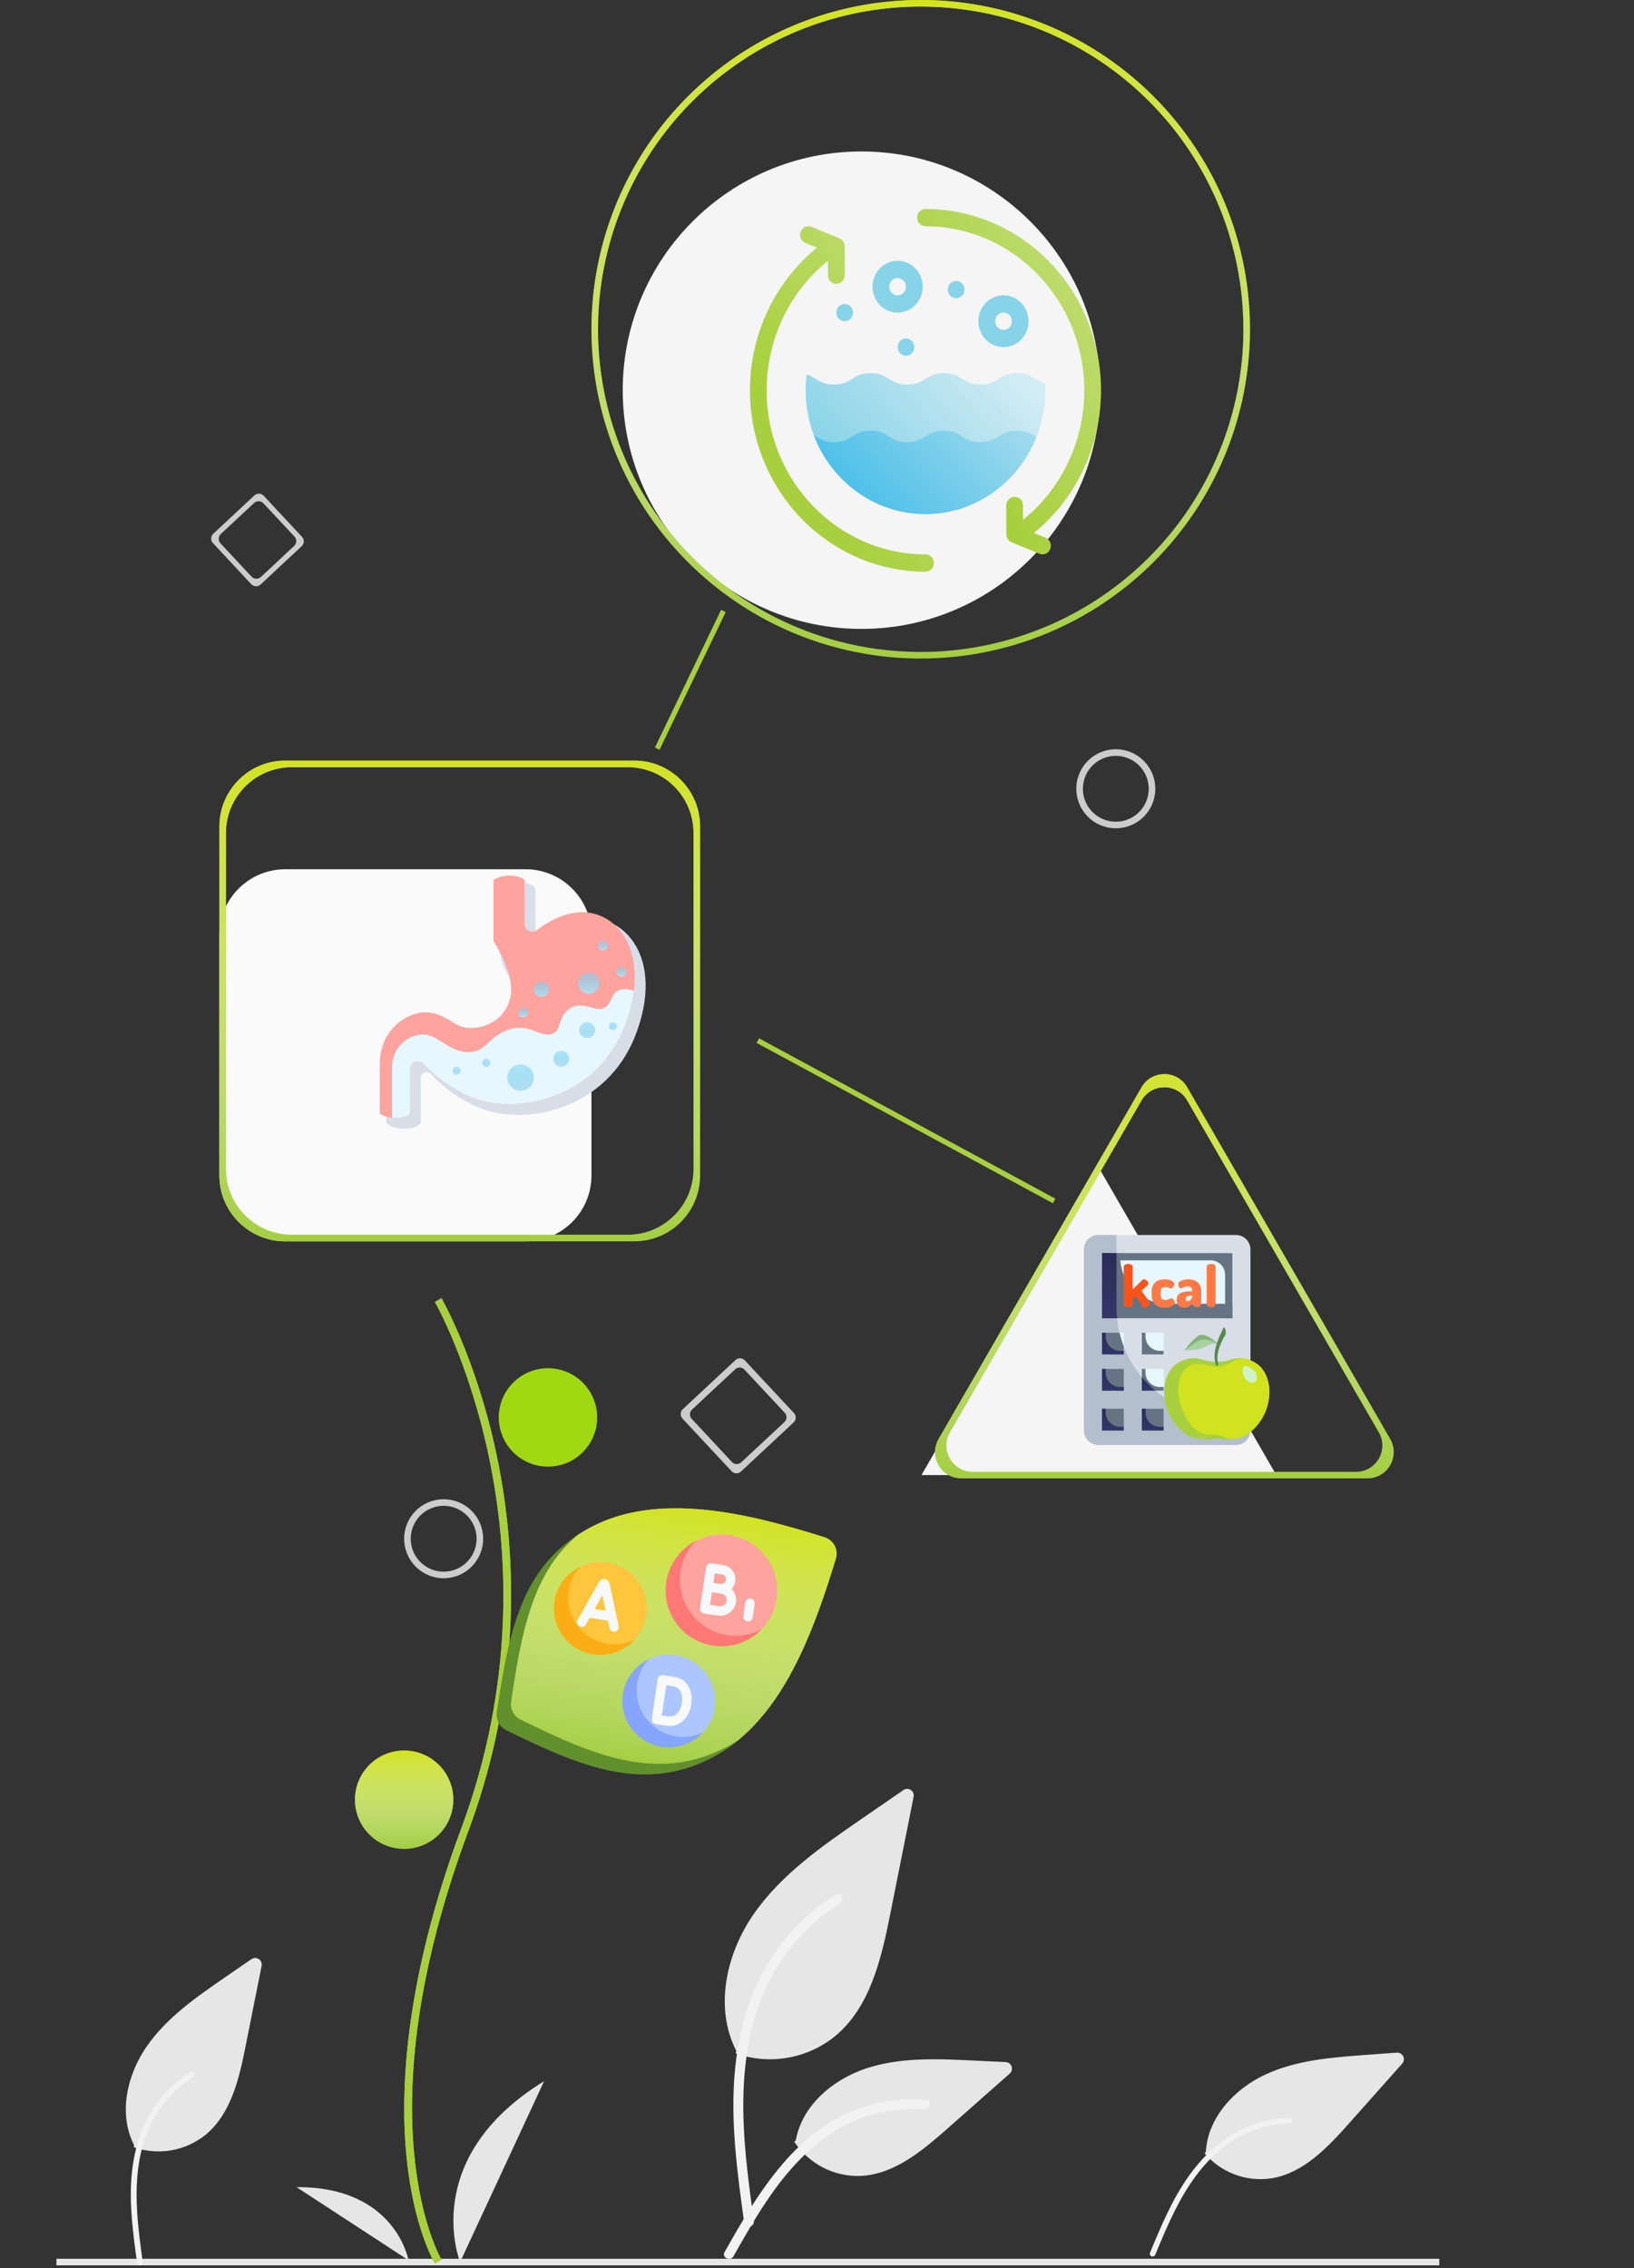 <?xml version="1.0" encoding="UTF-8"?> <svg xmlns="http://www.w3.org/2000/svg" width="536" height="744" viewBox="0 0 536 744" fill="none"><rect x="0" y="0" width="536" height="744" fill="#333333" stroke="none"/> <g clip-path="url(#clip0)"> <path d="M360.467 383.065L389.57 433.472L418.672 483.879H302.264L331.366 433.472L360.467 383.065Z" fill="#F5F5F5"></path> <path d="M172.413 285.143H93.567C81.636 285.143 71.965 294.814 71.965 306.745V385.591C71.965 397.521 81.636 407.193 93.567 407.193H172.413C184.343 407.193 194.015 397.521 194.015 385.591V306.745C194.015 294.814 184.343 285.143 172.413 285.143Z" fill="#FAFAFA"></path> <path d="M282.582 206.297C325.829 206.297 360.888 171.238 360.888 127.99C360.888 84.743 325.829 49.684 282.582 49.684C239.334 49.684 204.275 84.743 204.275 127.99C204.275 171.238 239.334 206.297 282.582 206.297Z" fill="#F5F5F5"></path> <path d="M207.519 308.625C204.041 303.75 198.767 301.111 193.053 301.379C186.2 301.703 180.232 306.053 178.565 307.379C178.007 307.822 177.292 307.902 176.652 307.595C176.014 307.287 175.632 306.678 175.632 305.967V291.523C175.632 291.333 175.557 291.153 175.422 291.019C175.354 290.951 173.707 289.359 170.003 289.359C166.342 289.359 164.367 290.903 164.284 290.969C164.116 291.104 164.018 291.308 164.018 291.523V311.648C164.018 315.426 165.613 318.073 167.155 320.634C168.957 323.626 170.514 326.21 169.458 330.271C167.465 337.933 159.612 340.266 154.705 339.004C153.616 338.724 152.419 338.005 151.152 337.246C148.615 335.725 145.461 333.831 141.236 334.245C140.464 334.32 139.629 334.493 138.754 334.756C131.676 336.893 126.732 343.718 126.732 351.353V368.101C126.732 368.297 126.814 368.485 126.958 368.619C127.03 368.686 128.766 370.264 132.637 370.264C136.525 370.264 137.766 368.693 137.895 368.515C137.982 368.394 138.029 368.249 138.029 368.101V353.577C138.029 352.612 138.659 352.026 139.248 351.798C139.838 351.572 140.699 351.585 141.346 352.301C145.921 357.366 152.427 361.717 158.754 363.941C173.475 369.115 198.886 363.653 208.314 339.939C213.215 327.612 212.925 316.199 207.519 308.625Z" fill="#D8DEE8"></path> <path d="M161.889 288.687V308.812C161.889 308.812 169.378 319.647 167.307 327.613C165.236 335.579 157.073 338.239 151.693 336.855C148.246 335.968 144.563 331.518 138.468 332.115C137.706 332.189 136.918 332.359 136.122 332.599C129.195 334.69 124.605 341.282 124.605 348.518V365.265C124.605 365.265 126.165 366.72 129.801 366.72C133.437 366.72 134.484 365.265 134.484 365.265V350.742C134.484 348.346 137.431 347.213 139.037 348.991C142.925 353.297 149.226 358.002 156.154 360.437C170.426 365.454 195.567 360.116 204.82 336.842C213.98 313.801 203.277 298.638 190.251 299.254C185.001 299.502 179.684 302.304 176.17 305.099C174.519 306.413 172.087 305.242 172.087 303.132V288.687C172.087 288.687 170.621 287.233 167.166 287.233C163.712 287.233 161.889 288.687 161.889 288.687Z" fill="#FFA39E"></path> <path d="M202.557 325.051C200.195 326.38 200.801 329.355 198.069 330.722C195.411 332.051 190.803 328.005 186.728 330.958C182.652 333.91 184.571 338.164 180.821 339.227C177.071 340.29 173.32 335.417 166.645 337.81C159.97 340.202 159.468 345.134 153.65 345.134C147.831 345.134 144.468 340.346 139.946 339.464C139.082 339.295 138.164 339.322 137.24 339.481C132.196 340.346 128.605 344.883 128.605 350.001V366.663C128.977 366.698 129.373 366.72 129.801 366.72C133.437 366.72 134.484 365.266 134.484 365.266V350.742C134.484 348.347 137.43 347.213 139.036 348.992C142.925 353.297 149.225 358.002 156.153 360.438C170.425 365.455 195.566 360.116 204.819 336.843C206.494 332.63 207.49 328.689 207.942 325.053C207.942 325.051 204.921 323.722 202.557 325.051Z" fill="#E6F7FF"></path> <path d="M170.773 357.849C173.175 357.849 175.122 355.902 175.122 353.5C175.122 351.098 173.175 349.15 170.773 349.15C168.371 349.15 166.424 351.098 166.424 353.5C166.424 355.902 168.371 357.849 170.773 357.849Z" fill="url(#paint0_linear)"></path> <path d="M193.149 325.985C195.071 325.985 196.629 324.428 196.629 322.506C196.629 320.584 195.071 319.026 193.149 319.026C191.228 319.026 189.67 320.584 189.67 322.506C189.67 324.428 191.228 325.985 193.149 325.985Z" fill="url(#paint1_linear)"></path> <path d="M177.604 326.972C178.973 326.972 180.082 325.862 180.082 324.493C180.082 323.124 178.973 322.015 177.604 322.015C176.235 322.015 175.125 323.124 175.125 324.493C175.125 325.862 176.235 326.972 177.604 326.972Z" fill="url(#paint2_linear)"></path> <path d="M197.791 311.767C198.681 311.767 199.402 311.046 199.402 310.156C199.402 309.266 198.681 308.545 197.791 308.545C196.901 308.545 196.18 309.266 196.18 310.156C196.18 311.046 196.901 311.767 197.791 311.767Z" fill="url(#paint3_linear)"></path> <path d="M203.939 320.38C204.829 320.38 205.55 319.659 205.55 318.769C205.55 317.879 204.829 317.158 203.939 317.158C203.049 317.158 202.328 317.879 202.328 318.769C202.328 319.659 203.049 320.38 203.939 320.38Z" fill="url(#paint4_linear)"></path> <path d="M171.607 333.739C172.497 333.739 173.218 333.018 173.218 332.128C173.218 331.238 172.497 330.517 171.607 330.517C170.717 330.517 169.996 331.238 169.996 332.128C169.996 333.018 170.717 333.739 171.607 333.739Z" fill="url(#paint5_linear)"></path> <path d="M184.097 349.94C185.538 349.94 186.707 348.772 186.707 347.331C186.707 345.89 185.538 344.722 184.097 344.722C182.656 344.722 181.488 345.89 181.488 347.331C181.488 348.772 182.656 349.94 184.097 349.94Z" fill="url(#paint6_linear)"></path> <path d="M192.603 340.548C194.044 340.548 195.212 339.38 195.212 337.939C195.212 336.498 194.044 335.33 192.603 335.33C191.162 335.33 189.994 336.498 189.994 337.939C189.994 339.38 191.162 340.548 192.603 340.548Z" fill="url(#paint7_linear)"></path> <path d="M159.53 349.94C160.25 349.94 160.834 349.356 160.834 348.635C160.834 347.914 160.25 347.33 159.53 347.33C158.809 347.33 158.225 347.914 158.225 348.635C158.225 349.356 158.809 349.94 159.53 349.94Z" fill="url(#paint8_linear)"></path> <path d="M201.022 337.938C201.742 337.938 202.327 337.354 202.327 336.634C202.327 335.913 201.742 335.329 201.022 335.329C200.301 335.329 199.717 335.913 199.717 336.634C199.717 337.354 200.301 337.938 201.022 337.938Z" fill="url(#paint9_linear)"></path> <path d="M149.752 352.549C150.473 352.549 151.057 351.965 151.057 351.244C151.057 350.523 150.473 349.939 149.752 349.939C149.031 349.939 148.447 350.523 148.447 351.244C148.447 351.965 149.031 352.549 149.752 352.549Z" fill="url(#paint10_linear)"></path> <path d="M353.057 258.741C353.057 256.178 353.817 253.672 355.241 251.541C356.665 249.409 358.689 247.748 361.058 246.767C363.426 245.786 366.032 245.529 368.546 246.029C371.06 246.529 373.37 247.764 375.183 249.576C376.995 251.389 378.23 253.699 378.73 256.213C379.23 258.727 378.973 261.333 377.992 263.701C377.011 266.07 375.35 268.094 373.218 269.518C371.087 270.942 368.581 271.702 366.018 271.702C362.58 271.702 359.283 270.337 356.853 267.906C354.422 265.475 353.057 262.179 353.057 258.741ZM355.217 258.741C355.217 260.878 355.85 262.966 357.037 264.742C358.224 266.518 359.911 267.903 361.884 268.72C363.858 269.538 366.03 269.751 368.125 269.335C370.22 268.918 372.144 267.889 373.655 266.379C375.166 264.868 376.194 262.944 376.611 260.848C377.028 258.753 376.814 256.582 375.996 254.608C375.179 252.634 373.795 250.948 372.018 249.761C370.242 248.574 368.154 247.94 366.018 247.94C363.153 247.94 360.406 249.078 358.38 251.104C356.355 253.13 355.217 255.877 355.217 258.741Z" fill="#CCCCCC"></path> <path d="M243.047 482.722C242.175 483.536 240.808 483.488 239.994 482.616L223.862 465.32C223.048 464.448 223.096 463.081 223.968 462.267L241.264 446.136C242.136 445.322 243.503 445.369 244.317 446.242L260.449 463.537C261.262 464.41 261.215 465.776 260.342 466.59L243.047 482.722ZM227.01 462.373C226.137 463.187 226.09 464.554 226.904 465.426L240.1 479.574C240.913 480.447 242.28 480.494 243.153 479.68L257.301 466.484C258.173 465.671 258.221 464.304 257.407 463.431L244.211 449.283C243.397 448.411 242.03 448.363 241.158 449.177L227.01 462.373Z" fill="#CCCCCC"></path> <path d="M85.478 191.741C84.606 192.554 83.239 192.506 82.425 191.634L69.845 178.146C69.031 177.274 69.079 175.906 69.951 175.093L83.443 162.514C84.316 161.7 85.682 161.748 86.496 162.62L99.076 176.108C99.89 176.981 99.843 178.348 98.97 179.162L85.478 191.741ZM72.426 175.179C71.553 175.993 71.506 177.36 72.32 178.233L82.516 189.164C83.329 190.036 84.696 190.084 85.569 189.27L96.496 179.078C97.368 178.264 97.416 176.897 96.602 176.024L86.409 165.097C85.596 164.225 84.229 164.177 83.357 164.99L72.426 175.179Z" fill="#CCCCCC"></path> <path d="M302.022 216.017C280.66 216.017 259.778 209.683 242.016 197.815C224.254 185.946 210.41 169.078 202.235 149.342C194.06 129.606 191.922 107.889 196.089 86.937C200.257 65.986 210.543 46.74 225.649 31.635C240.754 16.53 259.999 6.243 280.951 2.075C301.903 -2.092 323.62 0.047 343.356 8.222C363.092 16.397 379.96 30.24 391.828 48.002C403.696 65.764 410.031 86.647 410.031 108.009C410.031 136.654 398.652 164.127 378.396 184.382C358.14 204.638 330.668 216.017 302.022 216.017ZM302.022 2.16C281.088 2.16 260.623 8.368 243.216 19.999C225.809 31.63 212.243 48.161 204.231 67.502C196.22 86.844 194.124 108.126 198.208 128.659C202.292 149.191 212.373 168.052 227.176 182.855C241.979 197.658 260.84 207.739 281.372 211.823C301.905 215.908 323.188 213.811 342.529 205.8C361.87 197.789 378.401 184.222 390.032 166.815C401.663 149.408 407.871 128.944 407.871 108.009C407.871 79.936 396.719 53.013 376.869 33.163C357.018 13.312 330.095 2.16 302.022 2.16Z" fill="#A4CE41"></path> <path d="M302.022 216.017C280.66 216.017 259.778 209.683 242.016 197.815C224.254 185.946 210.41 169.078 202.235 149.342C194.06 129.606 191.922 107.889 196.089 86.937C200.257 65.986 210.543 46.74 225.649 31.635C240.754 16.53 259.999 6.243 280.951 2.075C301.903 -2.092 323.62 0.047 343.356 8.222C363.092 16.397 379.96 30.24 391.828 48.002C403.696 65.764 410.031 86.647 410.031 108.009C410.031 136.654 398.652 164.127 378.396 184.382C358.14 204.638 330.668 216.017 302.022 216.017ZM302.022 2.16C281.088 2.16 260.623 8.368 243.216 19.999C225.809 31.63 212.243 48.161 204.231 67.502C196.22 86.844 194.124 108.126 198.208 128.659C202.292 149.191 212.373 168.052 227.176 182.855C241.979 197.658 260.84 207.739 281.372 211.823C301.905 215.908 323.188 213.811 342.529 205.8C361.87 197.789 378.401 184.222 390.032 166.815C401.663 149.408 407.871 128.944 407.871 108.009C407.871 79.936 396.719 53.013 376.869 33.163C357.018 13.312 330.095 2.16 302.022 2.16Z" fill="url(#paint11_linear)"></path> <path d="M236.54 200.041L214.836 245.211L216.351 245.939L238.055 200.768L236.54 200.041Z" fill="#A8D03E"></path> <path d="M248.985 340.593L248.172 342.095L345.383 394.705L346.196 393.202L248.985 340.593Z" fill="#A8D03E"></path> <path d="M229.657 385.591C229.657 397.521 219.986 407.193 208.056 407.193H93.567C81.636 407.193 71.965 397.521 71.965 385.591V271.102C71.965 259.171 81.636 249.5 93.567 249.5H208.056C219.986 249.5 229.657 259.171 229.657 271.102V385.591ZM74.125 383.431C74.125 395.361 83.796 405.032 95.727 405.032H205.896C217.826 405.032 227.497 395.361 227.497 383.431V273.262C227.497 261.332 217.826 251.66 205.896 251.66H95.727C83.796 251.66 74.125 261.332 74.125 273.262V383.431Z" fill="#A4CE41"></path> <path d="M229.657 385.591C229.657 397.521 219.986 407.193 208.056 407.193H93.567C81.636 407.193 71.965 397.521 71.965 385.591V271.102C71.965 259.171 81.636 249.5 93.567 249.5H208.056C219.986 249.5 229.657 259.171 229.657 271.102V385.591ZM74.125 383.431C74.125 395.361 83.796 405.032 95.727 405.032H205.896C217.826 405.032 227.497 395.361 227.497 383.431V273.262C227.497 261.332 217.826 251.66 205.896 251.66H95.727C83.796 251.66 74.125 261.332 74.125 273.262V383.431Z" fill="url(#paint12_linear)"></path> <path d="M456.023 471.998C459.349 477.758 455.192 484.959 448.54 484.959H315.359C308.707 484.959 304.55 477.758 307.876 471.998L374.466 356.66C377.792 350.899 386.106 350.899 389.432 356.66L456.023 471.998ZM311.617 469.838C308.291 475.598 312.449 482.799 319.1 482.799H444.798C451.449 482.799 455.606 475.598 452.281 469.838L389.432 360.98C386.106 355.22 377.792 355.22 374.466 360.98L311.617 469.838Z" fill="#A4CE41"></path> <path d="M456.023 471.998C459.349 477.758 455.192 484.959 448.54 484.959H315.359C308.707 484.959 304.55 477.758 307.876 471.998L374.466 356.66C377.792 350.899 386.106 350.899 389.432 356.66L456.023 471.998ZM311.617 469.838C308.291 475.598 312.449 482.799 319.1 482.799H444.798C451.449 482.799 455.606 475.598 452.281 469.838L389.432 360.98C386.106 355.22 377.792 355.22 374.466 360.98L311.617 469.838Z" fill="url(#paint13_linear)"></path> <path d="M472.136 740.939H18.5V743.1H472.136V740.939Z" fill="#E6E6E6"></path> <path d="M241.323 673.576C246.819 675.507 252.72 675.991 258.457 674.981C264.194 673.97 269.574 671.499 274.079 667.806C285.552 658.176 289.149 642.316 292.075 627.627L299.692 589.396C300.071 587.494 297.946 586.095 296.349 587.195L282.608 596.656C269.574 605.631 256.247 614.893 247.223 627.892C238.199 640.891 234.262 658.637 241.51 672.703" fill="#E6E6E6"></path> <path d="M244.123 729.204C241.842 712.585 239.495 695.751 241.099 678.953C242.52 664.035 247.072 649.467 256.338 637.517C261.256 631.187 267.241 625.764 274.023 621.491C275.791 620.375 277.419 623.177 275.658 624.288C263.923 631.704 254.846 642.655 249.736 655.563C244.093 669.916 243.187 685.563 244.159 700.811C244.746 710.032 245.995 719.192 247.249 728.341C247.348 728.755 247.286 729.191 247.076 729.561C246.866 729.931 246.523 730.207 246.117 730.334C245.703 730.446 245.261 730.389 244.888 730.178C244.515 729.966 244.241 729.615 244.124 729.202L244.123 729.204Z" fill="#F2F2F2"></path> <path d="M395.119 706.313C397.787 709.465 401.223 711.877 405.094 713.315C408.964 714.754 413.141 715.172 417.22 714.528C427.689 712.753 435.581 704.341 442.633 696.407L459.969 676.916C461.258 675.466 460.132 673.185 458.197 673.326L447.953 674.073C436.764 674.888 425.292 675.774 415.118 680.488C404.944 685.203 396.167 694.637 395.559 705.844" fill="#E6E6E6"></path> <path d="M377.207 739.04C380.879 730.21 384.574 721.257 390.204 713.46C395.202 706.534 401.641 700.683 409.645 697.475C413.888 695.781 418.394 694.839 422.961 694.693C424.149 694.655 424.149 696.502 422.961 696.54C415.053 696.804 407.434 699.572 401.201 704.446C394.289 709.876 389.333 717.308 385.416 725.085C383.047 729.788 381.019 734.651 379 739.512C378.929 739.744 378.773 739.94 378.563 740.061C378.354 740.183 378.105 740.22 377.869 740.165C377.633 740.101 377.432 739.946 377.31 739.734C377.188 739.522 377.154 739.271 377.216 739.034L377.207 739.04Z" fill="#F2F2F2"></path> <path d="M260.541 702.537C262.898 706.12 266.138 709.036 269.948 711.003C273.759 712.971 278.012 713.924 282.298 713.77C293.315 713.247 302.496 705.561 310.76 698.262L331.218 680.199C332.672 678.915 331.828 676.515 329.891 676.422L319.028 675.902C307.392 675.345 295.456 674.822 284.373 678.414C273.29 682.007 263.069 690.639 261.043 702.11" fill="#E6E6E6"></path> <path d="M237.674 738.758C248.656 719.326 261.394 697.729 284.156 690.827C290.484 688.914 297.12 688.229 303.705 688.808C305.781 688.987 305.263 692.186 303.191 692.008C292.152 691.092 281.134 694.006 271.992 700.262C263.194 706.25 256.344 714.575 250.548 723.403C246.996 728.811 243.815 734.448 240.635 740.077C239.618 741.877 236.646 740.577 237.674 738.758Z" fill="#F2F2F2"></path> <path d="M43.863 704.34C47.84 705.738 52.11 706.088 56.262 705.356C60.414 704.625 64.308 702.837 67.568 700.164C75.87 693.195 78.477 681.715 80.591 671.084L85.816 644.86C86.195 642.958 84.07 641.559 82.472 642.659L73.74 648.672C64.308 655.166 54.664 661.869 48.133 671.277C41.601 680.685 38.751 693.527 43.998 703.705" fill="#E6E6E6"></path> <path d="M44.984 742.408C43.657 732.738 42.291 722.945 43.222 713.171C44.05 704.492 46.697 696.014 52.089 689.063C54.951 685.38 58.433 682.225 62.379 679.738C63.408 679.09 64.354 680.72 63.33 681.366C56.503 685.681 51.222 692.053 48.249 699.562C44.966 707.913 44.439 717.018 45.009 725.888C45.351 731.253 46.076 736.581 46.807 741.906C46.866 742.147 46.831 742.401 46.708 742.617C46.586 742.832 46.385 742.993 46.148 743.066C45.907 743.131 45.65 743.098 45.433 742.975C45.216 742.852 45.056 742.648 44.988 742.407L44.984 742.408Z" fill="#F2F2F2"></path> <path d="M142.685 742.506C142.4 742.04 135.68 730.821 133.352 707.524C131.215 686.15 132.589 650.124 151.273 599.869C186.669 504.666 143.116 427.85 142.671 427.086L144.819 425.839C144.927 426.034 156.171 445.618 162.809 476.804C171.581 518.15 168.387 561.14 153.6 600.736C118.264 695.777 144.535 740.768 144.804 741.212L142.685 742.506Z" fill="#A8D03E"></path> <path d="M142.685 742.506C142.4 742.04 135.68 730.821 133.352 707.524C131.215 686.15 132.589 650.124 151.273 599.869C186.669 504.666 143.116 427.85 142.671 427.086L144.819 425.839C144.927 426.034 156.171 445.618 162.809 476.804C171.581 518.15 168.387 561.14 153.6 600.736C118.264 695.777 144.535 740.768 144.804 741.212L142.685 742.506Z" fill="#A8D03E"></path> <path d="M179.753 481.098C188.668 481.098 195.895 473.871 195.895 464.956C195.895 456.041 188.668 448.814 179.753 448.814C170.838 448.814 163.611 456.041 163.611 464.956C163.611 473.871 170.838 481.098 179.753 481.098Z" fill="#A0D911"></path> <path d="M132.568 606.511C141.483 606.511 148.71 599.284 148.71 590.369C148.71 581.454 141.483 574.227 132.568 574.227C123.653 574.227 116.426 581.454 116.426 590.369C116.426 599.284 123.653 606.511 132.568 606.511Z" fill="#A4CE41"></path> <path d="M132.568 606.511C141.483 606.511 148.71 599.284 148.71 590.369C148.71 581.454 141.483 574.227 132.568 574.227C123.653 574.227 116.426 581.454 116.426 590.369C116.426 599.284 123.653 606.511 132.568 606.511Z" fill="url(#paint14_linear)"></path> <path d="M150.932 742.021C150.932 742.021 137.158 708.116 178.48 682.688L150.932 742.021Z" fill="#E6E6E6"></path> <path d="M133.992 741.405C133.992 741.405 129.791 717.239 97.269 717.447L133.992 741.405Z" fill="#E6E6E6"></path> <path d="M171.602 544.757C171.602 542.194 172.362 539.688 173.786 537.556C175.21 535.425 177.234 533.763 179.603 532.782C181.971 531.802 184.577 531.545 187.091 532.045C189.605 532.545 191.915 533.78 193.727 535.592C195.54 537.405 196.774 539.714 197.275 542.228C197.775 544.743 197.518 547.349 196.537 549.717C195.556 552.085 193.895 554.109 191.763 555.534C189.632 556.958 187.126 557.718 184.563 557.718C181.125 557.718 177.828 556.352 175.398 553.922C172.967 551.491 171.602 548.194 171.602 544.757ZM173.762 544.757C173.762 546.893 174.395 548.981 175.582 550.758C176.769 552.534 178.456 553.918 180.429 554.736C182.403 555.553 184.575 555.767 186.67 555.35C188.765 554.934 190.689 553.905 192.2 552.394C193.711 550.884 194.739 548.959 195.156 546.864C195.573 544.769 195.359 542.597 194.541 540.624C193.724 538.65 192.339 536.963 190.563 535.776C188.787 534.59 186.699 533.956 184.563 533.956C181.698 533.956 178.951 535.094 176.925 537.12C174.9 539.145 173.762 541.892 173.762 544.757Z" fill="#CCCCCC"></path> <path d="M132.568 504.751C132.568 502.187 133.329 499.681 134.753 497.55C136.177 495.418 138.201 493.757 140.569 492.776C142.938 491.795 145.544 491.538 148.058 492.039C150.572 492.539 152.882 493.773 154.694 495.586C156.507 497.398 157.741 499.708 158.241 502.222C158.742 504.736 158.485 507.342 157.504 509.711C156.523 512.079 154.862 514.103 152.73 515.527C150.599 516.951 148.093 517.712 145.529 517.712C142.092 517.712 138.795 516.346 136.365 513.915C133.934 511.485 132.568 508.188 132.568 504.751ZM134.729 504.751C134.729 506.887 135.362 508.975 136.549 510.751C137.736 512.527 139.422 513.912 141.396 514.729C143.37 515.547 145.541 515.761 147.637 515.344C149.732 514.927 151.656 513.899 153.167 512.388C154.677 510.877 155.706 508.953 156.123 506.858C156.539 504.763 156.326 502.591 155.508 500.617C154.691 498.644 153.306 496.957 151.53 495.77C149.754 494.583 147.666 493.95 145.529 493.95C142.665 493.95 139.918 495.088 137.892 497.113C135.866 499.139 134.729 501.886 134.729 504.751Z" fill="#CCCCCC"></path> <g clip-path="url(#clip1)"> <g clip-path="url(#clip2)"> <path d="M270.49 504.272C245.121 496.274 216.027 489.255 193.769 500.986C192.29 501.766 190.891 502.588 189.565 503.451C173.261 515.511 168.74 537.012 165.307 559.958C164.947 562.364 166.205 564.727 168.387 565.802C192.075 577.473 215.437 585.749 238.097 573.806C239.452 573.092 241.088 571.53 242.358 570.7C258.844 557.013 267.524 533.198 274.188 511.29C275.089 508.33 273.44 505.203 270.49 504.272Z" fill="#A4CE41"></path> <path d="M270.49 504.272C245.121 496.274 216.027 489.255 193.769 500.986C192.29 501.766 190.891 502.588 189.565 503.451C173.261 515.511 168.74 537.012 165.307 559.958C164.947 562.364 166.205 564.727 168.387 565.802C192.075 577.473 215.437 585.749 238.097 573.806C239.452 573.092 241.088 571.53 242.358 570.7C258.844 557.013 267.524 533.198 274.188 511.29C275.089 508.33 273.44 505.203 270.49 504.272Z" fill="url(#paint15_linear)"></path> <path d="M170.736 564.066C168.554 562.991 167.296 560.628 167.656 558.222C171.089 535.276 174.591 516.032 189.567 503.451C170.575 515.802 166.727 536.522 162.961 561.695C162.601 564.101 163.859 566.464 166.041 567.539C189.73 579.21 211.071 588.436 233.73 576.493C236.827 574.861 239.695 572.912 242.36 570.7C241.09 571.531 239.78 572.306 238.425 573.02C215.765 584.963 194.425 575.737 170.736 564.066Z" fill="#61902D"></path> <path d="M239.362 503.619C235.403 503.027 231.551 503.75 228.249 505.459C225.648 508.117 221.481 513.324 220.889 517.283C219.393 527.285 226.288 536.607 236.29 538.103C240.249 538.695 246.448 536.236 249.75 534.526C252.351 531.868 254.17 528.397 254.762 524.438C256.259 514.436 249.364 505.115 239.362 503.619Z" fill="#FFA39E"></path> <path d="M223.236 515.548C223.828 511.589 225.647 508.118 228.248 505.46C223.207 508.069 219.446 512.977 218.541 519.02C217.045 529.022 223.94 538.344 233.942 539.84C239.986 540.744 245.78 538.584 249.75 534.527C246.448 536.236 242.596 536.96 238.637 536.367C228.635 534.871 221.74 525.55 223.236 515.548Z" fill="#FF7875"></path> <path d="M199.171 512.574C196.057 512.108 193.023 512.62 190.379 513.881C188.401 516.039 184.675 520.528 184.209 523.642C182.965 531.958 188.698 539.707 197.013 540.951C200.128 541.417 205.509 539.168 208.153 537.908C210.131 535.749 211.51 532.997 211.976 529.883C213.22 521.567 207.487 513.818 199.171 512.574Z" fill="#FFC53D"></path> <path d="M186.556 521.905C187.022 518.791 188.401 516.039 190.379 513.88C185.964 515.985 182.64 520.176 181.862 525.378C180.618 533.694 186.35 541.443 194.666 542.687C199.868 543.465 204.848 541.514 208.153 537.907C205.509 539.168 202.475 539.68 199.361 539.214C191.045 537.971 185.312 530.221 186.556 521.905Z" fill="#FAAD14"></path> <path d="M221.634 542.939C218.52 542.473 215.486 542.986 212.842 544.246C210.864 546.405 207.138 550.893 206.672 554.007C205.428 562.323 211.161 570.072 219.476 571.316C222.59 571.782 227.972 569.533 230.616 568.273C232.594 566.114 233.973 563.362 234.439 560.248C235.683 551.933 229.95 544.183 221.634 542.939Z" fill="#ADC6FF"></path> <path d="M209.019 552.271C209.485 549.157 210.864 546.405 212.842 544.246C208.427 546.351 205.103 550.542 204.325 555.744C203.08 564.059 208.813 571.809 217.129 573.053C222.331 573.831 227.31 571.879 230.616 568.273C227.972 569.533 224.938 570.046 221.824 569.58C213.508 568.336 207.775 560.587 209.019 552.271Z" fill="#85A5FF"></path> <path d="M202.932 533.364L199.924 519.409C199.921 519.394 199.917 519.38 199.914 519.365C199.733 518.632 199.134 518.086 198.386 517.974C198.386 517.974 198.385 517.974 198.385 517.974C197.637 517.863 196.904 518.21 196.517 518.86C196.511 518.871 196.504 518.882 196.498 518.893L189.492 531.348C189.073 532.094 189.337 533.038 190.082 533.457C190.827 533.876 191.772 533.612 192.191 532.867L193.413 530.695L199.381 531.588L199.905 534.016C200.045 534.664 200.571 535.129 201.19 535.222C201.369 535.249 201.557 535.244 201.745 535.204C202.581 535.023 203.113 534.2 202.932 533.364ZM195.038 527.807L197.588 523.272L198.684 528.352L195.038 527.807Z" fill="#F7F9FA"></path> <path d="M215.108 565.568C214.704 565.507 214.34 565.29 214.096 564.962C213.85 564.633 213.745 564.219 213.805 563.813C213.805 563.813 214.493 559.097 214.763 557.29C214.985 555.808 215.724 550.806 215.724 550.806C215.784 550.399 216.003 550.033 216.333 549.788C216.664 549.543 217.078 549.44 217.485 549.501L221.166 550.051C225.222 550.658 227.465 554.294 226.746 559.097C226.063 563.667 222.764 566.615 218.902 566.106C217.851 565.967 215.225 565.585 215.114 565.569C215.112 565.568 215.11 565.568 215.108 565.568ZM218.561 552.793C218.324 554.393 217.969 556.796 217.826 557.749C217.656 558.888 217.319 561.187 217.094 562.726C217.89 562.84 218.8 562.969 219.307 563.035C221.122 563.275 223.179 562.008 223.683 558.639C224.043 556.237 223.45 553.524 220.708 553.114L218.561 552.793L218.561 552.793Z" fill="#F7F9FA"></path> <path d="M230.924 529.286C230.52 529.226 230.155 529.007 229.911 528.678C229.665 528.348 229.561 527.933 229.622 527.526L231.626 514.129C231.753 513.283 232.541 512.7 233.387 512.827L237.279 513.409C239.823 513.79 241.583 516.169 241.202 518.713C241.057 519.683 240.622 520.539 239.998 521.205C241.082 522.329 241.652 523.925 241.404 525.585C240.98 528.418 238.331 530.378 235.498 529.954C234.512 529.807 230.931 529.287 230.931 529.287C230.929 529.287 230.927 529.287 230.924 529.286ZM233.536 522.294L232.915 526.446C234.017 526.606 235.399 526.808 235.956 526.891C237.1 527.062 238.17 526.271 238.341 525.127C238.512 523.983 237.721 522.913 236.577 522.742C236.15 522.678 234.617 522.453 233.536 522.294ZM234.46 516.119L233.995 519.229C234.821 519.349 235.877 519.502 236.356 519.574C237.211 519.702 238.012 519.11 238.14 518.255C238.267 517.4 237.676 516.6 236.82 516.472L234.46 516.118L234.46 516.119Z" fill="#F7F9FA"></path> <path d="M245.14 531.83C244.294 531.704 243.711 530.915 243.837 530.07L244.494 525.683C244.62 524.837 245.408 524.254 246.254 524.38C247.1 524.507 247.683 525.295 247.556 526.141L246.9 530.528C246.774 531.374 245.986 531.957 245.14 531.83Z" fill="#F7F9FA"></path> </g> </g> <path d="M405.438 405.112H360.312C357.689 405.112 355.562 407.239 355.562 409.862V469.237C355.562 471.861 357.689 473.987 360.312 473.987H405.438C408.061 473.987 410.188 471.861 410.188 469.237V409.862C410.188 407.239 408.061 405.112 405.438 405.112Z" fill="#D8DEE8"></path> <path d="M401.875 464.487C392.427 464.487 383.365 460.734 376.684 454.053C370.003 447.372 366.25 438.311 366.25 428.862V405.112H360.312C359.053 405.112 357.845 405.613 356.954 406.504C356.063 407.394 355.562 408.603 355.562 409.862V469.237C355.562 470.497 356.063 471.705 356.954 472.596C357.845 473.487 359.053 473.987 360.312 473.987H405.438C406.697 473.987 407.905 473.487 408.796 472.596C409.687 471.705 410.188 470.497 410.188 469.237V464.487H401.875Z" fill="#B3BFCD"></path> <path d="M361.5 411.05H404.25V432.425H361.5V411.05Z" fill="#E6F7FF"></path> <path d="M361.5 411.05V413.425H397.125C398.385 413.425 399.593 413.925 400.484 414.816C401.375 415.707 401.875 416.915 401.875 418.175V432.425H404.25V411.05H361.5Z" fill="#657383"></path> <path d="M382.875 427.675C378.781 427.675 374.854 426.048 371.959 423.153C369.064 420.258 367.438 416.332 367.438 412.237V411.05H361.5V432.425H404.25V427.675H382.875Z" fill="#657383"></path> <path d="M366.25 428.862V411.05H361.5V432.425H366.428C366.312 431.253 366.25 430.065 366.25 428.862Z" fill="url(#paint16_linear)"></path> <path d="M361.5 437.175H368.625V444.3H361.5V437.175Z" fill="#E6F7FF"></path> <path d="M361.5 444.3H368.625V441.653C368.063 440.193 367.599 438.697 367.236 437.175H361.5V444.3Z" fill="#657383"></path> <path d="M374.562 437.175H381.688V444.3H374.562V437.175Z" fill="#E6F7FF"></path> <path d="M361.5 449.05H368.625V456.175H361.5V449.05Z" fill="#657383"></path> <path d="M374.562 449.05H381.688V456.175H374.562V449.05Z" fill="#E6F7FF"></path> <path d="M361.5 462.112H368.625V469.237H361.5V462.112Z" fill="#657383"></path> <path d="M374.562 462.112H381.688V469.237H374.562V462.112Z" fill="#657383"></path> <path d="M380.5 443.112C379.24 443.112 378.032 442.612 377.141 441.721C376.25 440.83 375.75 439.622 375.75 438.362V437.175H374.562V444.3H381.688V443.112H380.5Z" fill="#657383"></path> <path d="M367.438 443.112C366.178 443.112 364.97 442.612 364.079 441.721C363.188 440.83 362.688 439.622 362.688 438.362V437.175H361.5V444.3H368.625V443.112H367.438Z" fill="url(#paint17_linear)"></path> <path d="M367.438 454.987C366.178 454.987 364.97 454.487 364.079 453.596C363.188 452.705 362.688 451.497 362.688 450.237V449.05H361.5V456.175H368.625V454.987H367.438Z" fill="url(#paint18_linear)"></path> <path d="M380.5 454.987C379.24 454.987 378.032 454.487 377.141 453.596C376.25 452.705 375.75 451.497 375.75 450.237V449.05H374.562V456.175H381.688V454.987H380.5Z" fill="#657383"></path> <path d="M367.438 468.05C366.178 468.05 364.97 467.549 364.079 466.659C363.188 465.768 362.688 464.56 362.688 463.3V462.112H361.5V469.237H368.625V468.05H367.438Z" fill="url(#paint19_linear)"></path> <path d="M380.5 468.05C379.24 468.05 378.032 467.549 377.141 466.659C376.25 465.768 375.75 464.56 375.75 463.3V462.112H374.562V469.237H381.688V468.05H380.5Z" fill="url(#paint20_linear)"></path> <path d="M379.01 456.175C377.4 454.826 375.911 453.338 374.562 451.728V456.175H379.01Z" fill="url(#paint21_linear)"></path> <g clip-path="url(#clip3)"> <path d="M410.154 469.733C410.154 469.733 408.686 471.423 405.001 471.984C403.453 472.22 401.514 472.258 399.128 471.89C391.059 473.146 388.101 469.737 388.101 469.737C379.828 463.147 379.735 449.314 388.101 446.183C390.551 445.268 392.689 445.415 394.434 445.979C397.486 446.967 400.772 446.967 403.824 445.979C405.569 445.413 407.712 445.268 410.158 446.183C411.251 446.589 412.252 447.21 413.101 448.009L413.195 448.103C418.332 453.073 417.257 464.075 410.154 469.733Z" fill="#A8D03E"></path> <path d="M410.154 469.733C410.154 469.733 408.687 471.423 405.002 471.985C400.742 472.343 402.609 470.645 397.984 470.645C393.359 470.645 390.609 469.125 387.734 462.043C384.859 454.961 387.185 448.283 391.742 447.512C396.298 446.741 398.597 450.339 404.36 446.6C408.342 444.017 413.097 448.005 413.097 448.005L413.191 448.1C418.333 453.073 417.258 464.075 410.154 469.733Z" fill="#D1E21E"></path> <path d="M399.677 441.058C397.986 440.051 396.277 441.466 394.289 442.242C392.301 443.018 388.48 443.003 388.48 443.003C389.693 441.351 391.084 439.839 392.629 438.493C395.205 436.245 399.677 441.058 399.677 441.058Z" fill="#A8D29F"></path> <path d="M399.677 441.058C398.087 439.754 395.153 439.006 393.715 439.592C392.278 440.179 388.48 443.003 388.48 443.003C389.693 441.351 391.084 439.839 392.629 438.493C395.205 436.245 399.677 441.058 399.677 441.058Z" fill="#82B378"></path> <path d="M398.999 447.987C397.917 445.594 398.502 442.626 399.188 440.558C399.731 438.912 400.771 436.693 401.282 435.633C401.306 435.583 401.344 435.542 401.392 435.514C401.439 435.487 401.494 435.474 401.549 435.478C401.604 435.481 401.656 435.502 401.7 435.535C401.743 435.569 401.775 435.615 401.792 435.668L401.999 436.291C402.1 436.599 402.134 436.926 402.098 437.249C402.062 437.572 401.956 437.883 401.788 438.162C400.742 439.892 398.639 443.937 399.587 447.266C399.688 447.641 399.191 448.416 398.999 447.987Z" fill="#558949"></path> <path d="M408.894 448.114C408.894 448.114 412.22 449.115 412.305 451.63C412.391 454.146 409.981 453.912 408.752 452.63C407.523 451.349 406.928 448.027 408.894 448.114Z" fill="#D1F2C9"></path> </g> <path d="M374.458 423.419L376.466 421.563C376.617 421.411 376.693 421.241 376.693 421.052C376.693 420.427 375.917 419.65 375.273 419.65C375.064 419.65 374.856 419.726 374.705 419.877L371.561 422.927V415.502C371.561 414.972 370.898 414.612 370.064 414.612C369.231 414.612 368.625 414.972 368.625 415.502V427.87C368.625 428.324 369.231 428.779 370.064 428.779C370.898 428.779 371.561 428.324 371.561 427.87V426.108L372.526 425.218L374.818 428.608C374.988 428.855 375.235 428.968 375.519 428.968C376.219 428.968 377.204 428.191 377.204 427.51C377.204 427.358 377.148 427.207 377.053 427.055L374.458 423.419Z" fill="#FA541C"></path> <path d="M384.116 425.9C383.605 425.9 383.34 426.412 382.317 426.412C381.162 426.412 380.726 425.881 380.726 424.953V423.666C380.726 422.738 381.162 422.207 382.298 422.207C383.321 422.207 383.662 422.662 384.116 422.662C384.798 422.662 385.253 421.772 385.253 421.222C385.253 420.389 383.908 419.65 382.052 419.65C379.079 419.65 377.791 421.412 377.791 423.665V424.953C377.791 427.245 379.079 428.968 382.09 428.968C383.927 428.968 385.367 428.154 385.367 427.302C385.367 426.734 384.912 425.9 384.116 425.9Z" fill="#FF7A45"></path> <path d="M389.704 419.65C388.302 419.65 386.465 420.275 386.465 421.166C386.465 421.847 386.806 422.624 387.45 422.624C387.961 422.624 388.113 421.999 389.666 421.999C390.745 421.999 391.086 422.757 391.086 423.4V423.59H390.404C387.791 423.59 385.973 424.215 385.973 426.45C385.973 428.173 387.09 428.969 388.397 428.969C389.723 428.969 390.594 428.249 391.276 427.453V427.87C391.276 428.381 391.844 428.779 392.582 428.779C393.416 428.779 394.022 428.381 394.022 427.87V423.363C394.022 421.45 392.809 419.65 389.704 419.65ZM391.086 425.086C391.086 426.052 390.253 426.828 389.666 426.828C389.23 426.828 388.927 426.582 388.927 426.033C388.927 425.124 389.931 425.01 391.01 425.01H391.086V425.086Z" fill="#FF7A45"></path> <path d="M397.28 414.612C396.428 414.612 395.822 414.972 395.822 415.502V427.87C395.822 428.324 396.428 428.779 397.28 428.779C398.095 428.779 398.758 428.324 398.758 427.87V415.502C398.758 414.972 398.095 414.612 397.28 414.612Z" fill="#FF7A45"></path> <path d="M342.991 176.395L339.163 174.813C348.579 167.169 355.454 156.683 358.831 144.814C362.208 132.945 361.919 120.284 358.004 108.592C354.09 96.901 346.744 86.761 336.99 79.584C327.236 72.407 315.559 68.55 303.584 68.55C302.857 68.55 302.159 68.848 301.645 69.379C301.131 69.911 300.842 70.631 300.842 71.382C300.842 72.134 301.131 72.854 301.645 73.385C302.159 73.917 302.857 74.215 303.584 74.215C332.311 74.215 355.683 98.359 355.683 128.036C355.689 136.232 353.88 144.32 350.395 151.683C346.91 159.045 341.84 165.486 335.574 170.513V165.805C335.574 165.054 335.285 164.334 334.771 163.802C334.257 163.271 333.56 162.973 332.832 162.973C332.105 162.973 331.408 163.271 330.893 163.802C330.379 164.334 330.09 165.054 330.09 165.805V175.248C330.09 175.814 330.254 176.367 330.562 176.836C330.869 177.305 331.305 177.668 331.814 177.878L340.954 181.655C341.288 181.793 341.646 181.862 342.006 181.857C342.366 181.853 342.722 181.775 343.053 181.628C343.384 181.482 343.683 181.269 343.935 181.003C344.186 180.737 344.385 180.422 344.518 180.077C344.652 179.731 344.719 179.362 344.714 178.99C344.71 178.618 344.635 178.251 344.493 177.909C344.351 177.567 344.145 177.257 343.888 176.997C343.63 176.738 343.325 176.533 342.991 176.395Z" fill="#A8D03E"></path> <path d="M342.991 176.395L339.163 174.813C348.579 167.169 355.454 156.683 358.831 144.814C362.208 132.945 361.919 120.284 358.004 108.592C354.09 96.901 346.744 86.761 336.99 79.584C327.236 72.407 315.559 68.55 303.584 68.55C302.857 68.55 302.159 68.848 301.645 69.379C301.131 69.911 300.842 70.631 300.842 71.382C300.842 72.134 301.131 72.854 301.645 73.385C302.159 73.917 302.857 74.215 303.584 74.215C332.311 74.215 355.683 98.359 355.683 128.036C355.689 136.232 353.88 144.32 350.395 151.683C346.91 159.045 341.84 165.486 335.574 170.513V165.805C335.574 165.054 335.285 164.334 334.771 163.802C334.257 163.271 333.56 162.973 332.832 162.973C332.105 162.973 331.408 163.271 330.893 163.802C330.379 164.334 330.09 165.054 330.09 165.805V175.248C330.09 175.814 330.254 176.367 330.562 176.836C330.869 177.305 331.305 177.668 331.814 177.878L340.954 181.655C341.288 181.793 341.646 181.862 342.006 181.857C342.366 181.853 342.722 181.775 343.053 181.628C343.384 181.482 343.683 181.269 343.935 181.003C344.186 180.737 344.385 180.422 344.518 180.077C344.652 179.731 344.719 179.362 344.714 178.99C344.71 178.618 344.635 178.251 344.493 177.909C344.351 177.567 344.145 177.257 343.888 176.997C343.63 176.738 343.325 176.533 342.991 176.395Z" fill="url(#paint22_linear)" fill-opacity="0.4"></path> <path d="M303.584 181.857C274.856 181.857 251.485 157.713 251.485 128.036C251.479 119.84 253.288 111.751 256.773 104.389C260.258 97.027 265.328 90.585 271.593 85.558V90.266C271.593 91.018 271.882 91.738 272.397 92.269C272.911 92.801 273.608 93.099 274.335 93.099C275.063 93.099 275.76 92.801 276.274 92.269C276.789 91.738 277.078 91.018 277.078 90.266V80.824C277.078 80.258 276.913 79.705 276.606 79.236C276.299 78.767 275.863 78.404 275.354 78.194L266.214 74.417C265.539 74.138 264.784 74.147 264.115 74.443C263.447 74.739 262.919 75.297 262.649 75.995C262.379 76.693 262.388 77.472 262.675 78.163C262.961 78.853 263.502 79.398 264.177 79.677L268.004 81.259C258.589 88.903 251.714 99.389 248.337 111.258C244.96 123.127 245.249 135.788 249.164 147.48C253.078 159.171 260.424 169.311 270.178 176.488C279.932 183.665 291.609 187.522 303.584 187.522C304.311 187.522 305.009 187.224 305.523 186.692C306.037 186.161 306.326 185.441 306.326 184.689C306.326 183.938 306.037 183.218 305.523 182.686C305.009 182.155 304.311 181.857 303.584 181.857Z" fill="#A8D03E"></path> <path d="M303.584 181.857C274.856 181.857 251.485 157.713 251.485 128.036C251.479 119.84 253.288 111.751 256.773 104.389C260.258 97.027 265.328 90.585 271.593 85.558V90.266C271.593 91.018 271.882 91.738 272.397 92.269C272.911 92.801 273.608 93.099 274.335 93.099C275.063 93.099 275.76 92.801 276.274 92.269C276.789 91.738 277.078 91.018 277.078 90.266V80.824C277.078 80.258 276.913 79.705 276.606 79.236C276.299 78.767 275.863 78.404 275.354 78.194L266.214 74.417C265.539 74.138 264.784 74.147 264.115 74.443C263.447 74.739 262.919 75.297 262.649 75.995C262.379 76.693 262.388 77.472 262.675 78.163C262.961 78.853 263.502 79.398 264.177 79.677L268.004 81.259C258.589 88.903 251.714 99.389 248.337 111.258C244.96 123.127 245.249 135.788 249.164 147.48C253.078 159.171 260.424 169.311 270.178 176.488C279.932 183.665 291.609 187.522 303.584 187.522C304.311 187.522 305.009 187.224 305.523 186.692C306.037 186.161 306.326 185.441 306.326 184.689C306.326 183.938 306.037 183.218 305.523 182.686C305.009 182.155 304.311 181.857 303.584 181.857Z" fill="url(#paint23_linear)" fill-opacity="0.4"></path> <path d="M333.618 122.371C327.612 122.371 327.612 126.148 321.606 126.148C315.6 126.148 315.6 122.371 309.594 122.371C303.588 122.371 303.588 126.148 297.581 126.148C291.575 126.148 291.575 122.371 285.569 122.371C279.563 122.371 279.562 126.148 273.555 126.148C268.795 126.148 267.804 123.777 264.61 122.793C264.392 124.531 264.283 126.283 264.283 128.036C264.283 150.424 281.914 168.638 303.586 168.638C325.257 168.638 342.888 150.424 342.888 128.036C342.888 127.287 342.868 126.543 342.828 125.805C339.417 124.874 338.508 122.371 333.618 122.371Z" fill="url(#paint24_linear)"></path> <path d="M333.614 141.256C327.608 141.256 327.608 145.033 321.602 145.033C315.596 145.033 315.596 141.256 309.59 141.256C303.584 141.256 303.583 145.033 297.577 145.033C291.57 145.033 291.571 141.256 285.565 141.256C279.558 141.256 279.558 145.033 273.551 145.033C270.162 145.033 268.685 143.831 266.963 142.783C272.688 157.902 286.943 168.639 303.582 168.639C320.005 168.639 334.106 158.176 339.973 143.365C338.344 142.353 336.852 141.256 333.614 141.256Z" fill="url(#paint25_linear)"></path> <path d="M313.635 97.821C315.149 97.821 316.377 96.553 316.377 94.989C316.377 93.424 315.149 92.156 313.635 92.156C312.12 92.156 310.893 93.424 310.893 94.989C310.893 96.553 312.12 97.821 313.635 97.821Z" fill="#87D3E8"></path> <path d="M297.183 116.707C298.698 116.707 299.925 115.439 299.925 113.874C299.925 112.31 298.698 111.042 297.183 111.042C295.669 111.042 294.441 112.31 294.441 113.874C294.441 115.439 295.669 116.707 297.183 116.707Z" fill="#87D3E8"></path> <path d="M277.074 105.375C278.588 105.375 279.816 104.107 279.816 102.542C279.816 100.978 278.588 99.71 277.074 99.71C275.56 99.71 274.332 100.978 274.332 102.542C274.332 104.107 275.56 105.375 277.074 105.375Z" fill="#87D3E8"></path> <path d="M329.177 113.873C327.55 113.873 325.96 113.374 324.607 112.44C323.254 111.507 322.2 110.179 321.577 108.627C320.955 107.074 320.792 105.365 321.109 103.717C321.427 102.068 322.21 100.554 323.361 99.365C324.511 98.177 325.977 97.368 327.572 97.04C329.168 96.712 330.822 96.88 332.325 97.523C333.828 98.166 335.113 99.256 336.017 100.653C336.921 102.051 337.403 103.694 337.403 105.375C337.401 107.628 336.534 109.788 334.991 111.381C333.449 112.974 331.358 113.87 329.177 113.873ZM329.177 102.542C328.635 102.542 328.105 102.708 327.654 103.019C327.203 103.331 326.852 103.773 326.644 104.291C326.436 104.808 326.382 105.378 326.488 105.927C326.594 106.477 326.855 106.981 327.238 107.378C327.622 107.774 328.11 108.044 328.642 108.153C329.174 108.262 329.726 108.206 330.227 107.992C330.728 107.777 331.156 107.414 331.457 106.948C331.759 106.482 331.919 105.935 331.919 105.375C331.919 104.624 331.629 103.903 331.115 103.372C330.601 102.841 329.904 102.543 329.177 102.542Z" fill="#87D3E8"></path> <path d="M294.443 102.542C292.816 102.542 291.226 102.043 289.873 101.109C288.52 100.176 287.466 98.848 286.843 97.296C286.22 95.743 286.057 94.034 286.375 92.386C286.692 90.737 287.476 89.223 288.626 88.034C289.777 86.846 291.242 86.037 292.838 85.709C294.434 85.381 296.088 85.549 297.591 86.192C299.094 86.835 300.379 87.925 301.283 89.322C302.187 90.72 302.669 92.363 302.669 94.043C302.667 96.296 301.799 98.457 300.257 100.05C298.715 101.643 296.624 102.539 294.443 102.542ZM294.443 91.211C293.901 91.211 293.37 91.377 292.92 91.688C292.469 91.999 292.117 92.442 291.91 92.96C291.702 93.477 291.648 94.047 291.754 94.596C291.859 95.146 292.121 95.65 292.504 96.046C292.887 96.443 293.376 96.712 293.908 96.822C294.44 96.931 294.991 96.875 295.492 96.66C295.993 96.446 296.422 96.083 296.723 95.617C297.024 95.151 297.185 94.604 297.185 94.043C297.184 93.293 296.895 92.572 296.381 92.041C295.867 91.51 295.17 91.212 294.443 91.211Z" fill="#87D3E8"></path> </g> <defs> <linearGradient id="paint0_linear" x1="170.773" y1="349.15" x2="170.773" y2="357.849" gradientUnits="userSpaceOnUse"> <stop stop-color="#73D0F1" stop-opacity="0.5"></stop> <stop offset="1" stop-color="#B3DFEF"></stop> </linearGradient> <linearGradient id="paint1_linear" x1="193.149" y1="319.026" x2="193.149" y2="325.985" gradientUnits="userSpaceOnUse"> <stop stop-color="#73D0F1" stop-opacity="0.5"></stop> <stop offset="1" stop-color="#B3DFEF"></stop> </linearGradient> <linearGradient id="paint2_linear" x1="177.604" y1="322.015" x2="177.604" y2="326.972" gradientUnits="userSpaceOnUse"> <stop stop-color="#73D0F1" stop-opacity="0.5"></stop> <stop offset="1" stop-color="#B3DFEF"></stop> </linearGradient> <linearGradient id="paint3_linear" x1="197.791" y1="308.545" x2="197.791" y2="311.767" gradientUnits="userSpaceOnUse"> <stop stop-color="#73D0F1" stop-opacity="0.5"></stop> <stop offset="1" stop-color="#B3DFEF"></stop> </linearGradient> <linearGradient id="paint4_linear" x1="203.939" y1="317.158" x2="203.939" y2="320.38" gradientUnits="userSpaceOnUse"> <stop stop-color="#73D0F1" stop-opacity="0.5"></stop> <stop offset="1" stop-color="#B3DFEF"></stop> </linearGradient> <linearGradient id="paint5_linear" x1="171.607" y1="330.517" x2="171.607" y2="333.739" gradientUnits="userSpaceOnUse"> <stop stop-color="#73D0F1" stop-opacity="0.5"></stop> <stop offset="1" stop-color="#B3DFEF"></stop> </linearGradient> <linearGradient id="paint6_linear" x1="184.097" y1="344.722" x2="184.097" y2="349.94" gradientUnits="userSpaceOnUse"> <stop stop-color="#73D0F1" stop-opacity="0.5"></stop> <stop offset="1" stop-color="#B3DFEF"></stop> </linearGradient> <linearGradient id="paint7_linear" x1="192.603" y1="335.33" x2="192.603" y2="340.548" gradientUnits="userSpaceOnUse"> <stop stop-color="#73D0F1" stop-opacity="0.5"></stop> <stop offset="1" stop-color="#B3DFEF"></stop> </linearGradient> <linearGradient id="paint8_linear" x1="159.53" y1="347.33" x2="159.53" y2="349.94" gradientUnits="userSpaceOnUse"> <stop stop-color="#73D0F1" stop-opacity="0.5"></stop> <stop offset="1" stop-color="#B3DFEF"></stop> </linearGradient> <linearGradient id="paint9_linear" x1="201.022" y1="335.329" x2="201.022" y2="337.938" gradientUnits="userSpaceOnUse"> <stop stop-color="#73D0F1" stop-opacity="0.5"></stop> <stop offset="1" stop-color="#B3DFEF"></stop> </linearGradient> <linearGradient id="paint10_linear" x1="149.752" y1="349.939" x2="149.752" y2="352.549" gradientUnits="userSpaceOnUse"> <stop stop-color="#73D0F1" stop-opacity="0.5"></stop> <stop offset="1" stop-color="#B3DFEF"></stop> </linearGradient> <linearGradient id="paint11_linear" x1="303.641" y1="0" x2="303.641" y2="216.017" gradientUnits="userSpaceOnUse"> <stop stop-color="#D3E321"></stop> <stop offset="1" stop-color="white" stop-opacity="0"></stop> </linearGradient> <linearGradient id="paint12_linear" x1="151.992" y1="249.5" x2="151.992" y2="407.193" gradientUnits="userSpaceOnUse"> <stop stop-color="#D3E321"></stop> <stop offset="1" stop-color="white" stop-opacity="0"></stop> </linearGradient> <linearGradient id="paint13_linear" x1="383.171" y1="343.699" x2="383.171" y2="484.959" gradientUnits="userSpaceOnUse"> <stop stop-color="#D3E321"></stop> <stop offset="1" stop-color="white" stop-opacity="0"></stop> </linearGradient> <linearGradient id="paint14_linear" x1="132.81" y1="574.227" x2="132.81" y2="606.511" gradientUnits="userSpaceOnUse"> <stop stop-color="#D3E321"></stop> <stop offset="1" stop-color="white" stop-opacity="0"></stop> </linearGradient> <linearGradient id="paint15_linear" x1="226.702" y1="494.438" x2="213.869" y2="580.213" gradientUnits="userSpaceOnUse"> <stop stop-color="#D3E321"></stop> <stop offset="1" stop-color="white" stop-opacity="0"></stop> </linearGradient> <linearGradient id="paint16_linear" x1="346.685" y1="474.878" x2="363.995" y2="398.21" gradientUnits="userSpaceOnUse"> <stop stop-color="#444B8C"></stop> <stop offset="1" stop-color="#26264F"></stop> </linearGradient> <linearGradient id="paint17_linear" x1="340.081" y1="458.451" x2="341.475" y2="431.665" gradientUnits="userSpaceOnUse"> <stop stop-color="#444B8C"></stop> <stop offset="1" stop-color="#26264F"></stop> </linearGradient> <linearGradient id="paint18_linear" x1="340.081" y1="470.326" x2="341.475" y2="443.54" gradientUnits="userSpaceOnUse"> <stop stop-color="#444B8C"></stop> <stop offset="1" stop-color="#26264F"></stop> </linearGradient> <linearGradient id="paint19_linear" x1="340.081" y1="483.388" x2="341.475" y2="456.602" gradientUnits="userSpaceOnUse"> <stop stop-color="#444B8C"></stop> <stop offset="1" stop-color="#26264F"></stop> </linearGradient> <linearGradient id="paint20_linear" x1="353.144" y1="483.388" x2="354.538" y2="456.602" gradientUnits="userSpaceOnUse"> <stop stop-color="#444B8C"></stop> <stop offset="1" stop-color="#26264F"></stop> </linearGradient> <linearGradient id="paint21_linear" x1="361.193" y1="465.007" x2="362.064" y2="448.288" gradientUnits="userSpaceOnUse"> <stop stop-color="#444B8C"></stop> <stop offset="1" stop-color="#26264F"></stop> </linearGradient> <linearGradient id="paint22_linear" x1="366.339" y1="46.303" x2="287.357" y2="91.501" gradientUnits="userSpaceOnUse"> <stop stop-color="white"></stop> <stop offset="1" stop-color="white" stop-opacity="0"></stop> </linearGradient> <linearGradient id="paint23_linear" x1="311.498" y1="51.968" x2="232.515" y2="97.165" gradientUnits="userSpaceOnUse"> <stop stop-color="white"></stop> <stop offset="1" stop-color="white" stop-opacity="0"></stop> </linearGradient> <linearGradient id="paint24_linear" x1="278.684" y1="159.704" x2="336.047" y2="104.177" gradientUnits="userSpaceOnUse"> <stop offset="0.015" stop-color="#87D3E8"></stop> <stop offset="1" stop-color="#E3F2F7"></stop> </linearGradient> <linearGradient id="paint25_linear" x1="284.106" y1="165.309" x2="341.469" y2="109.782" gradientUnits="userSpaceOnUse"> <stop offset="0.015" stop-color="#50C1E9"></stop> <stop offset="1" stop-color="#C6E6EF"></stop> </linearGradient> <clipPath id="clip0"> <rect width="499" height="743.1" fill="white" transform="translate(18.5)"></rect> </clipPath> <clipPath id="clip1"> <rect width="102.608" height="102.608" fill="white" transform="translate(175.168 480.093) rotate(8.509)"></rect> </clipPath> <clipPath id="clip2"> <rect width="102.608" height="102.608" fill="white" transform="translate(175.168 480.093) rotate(8.509)"></rect> </clipPath> <clipPath id="clip3"> <rect width="34.536" height="36.687" fill="white" transform="translate(381.857 435.479)"></rect> </clipPath> </defs> </svg> 